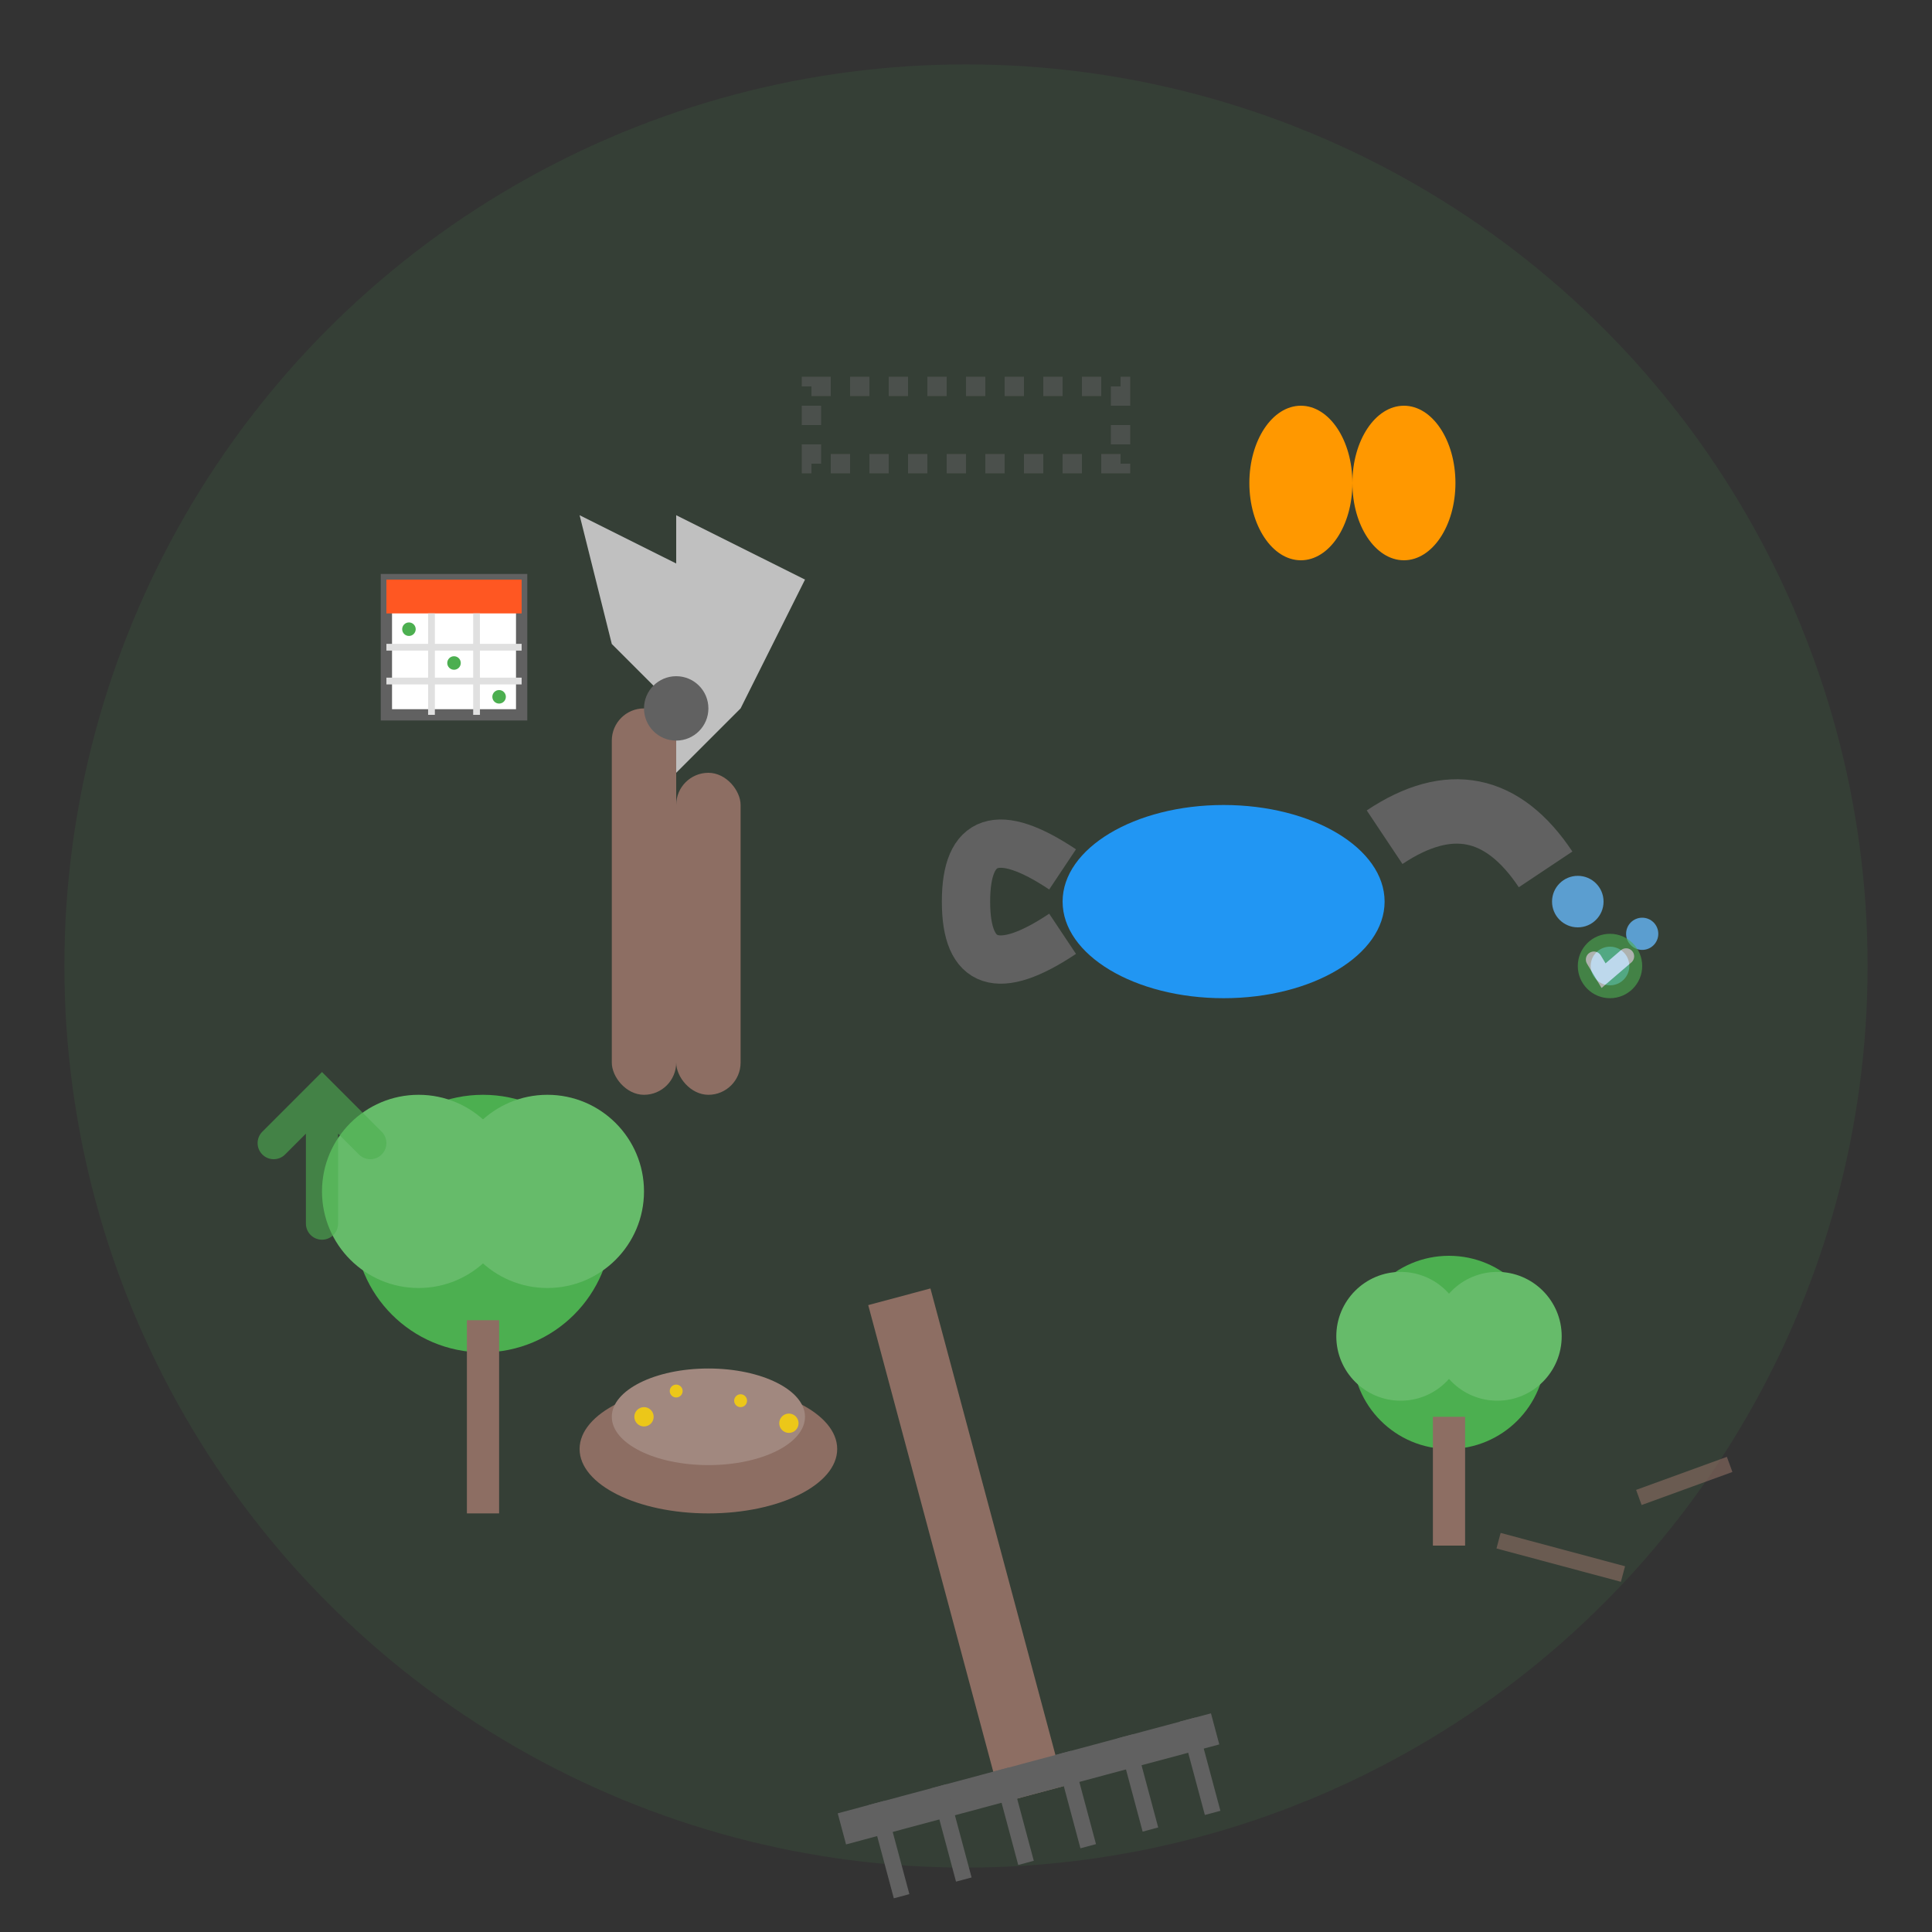 <svg width="60" height="60" viewBox="0 0 60 60" xmlns="http://www.w3.org/2000/svg">
  <rect x="0" y="0" width="60" height="60" fill="#333333" stroke="none"/>
  <!-- Background Circle -->
  <circle cx="30" cy="30" r="28" fill="#4CAF50" opacity="0.1"/>
  
  <!-- Maintenance Tools and Activities -->
  <g transform="translate(30, 30)">
    <!-- Pruning Shears -->
    <g transform="translate(-10, -8)">
      <!-- Handle 1 -->
      <rect x="-1" y="0" width="2" height="12" fill="#8D6E63" rx="1"/>
      <!-- Handle 2 -->
      <rect x="1" y="2" width="2" height="10" fill="#8D6E63" rx="1"/>
      <!-- Blade 1 -->
      <path d="M-1,-2 L-2,-6 L2,-4 L1,0" fill="#C0C0C0"/>
      <!-- Blade 2 -->
      <path d="M3,0 L5,-4 L1,-6 L1,2" fill="#C0C0C0"/>
      <!-- Pivot -->
      <circle cx="1" cy="0" r="1" fill="#616161"/>
    </g>
    
    <!-- Watering Can -->
    <g transform="translate(8, -5)">
      <!-- Main body -->
      <ellipse cx="0" cy="3" rx="5" ry="3" fill="#2196F3"/>
      <!-- Handle -->
      <path d="M-5,2 Q-8,0 -8,3 Q-8,6 -5,4" stroke="#616161" stroke-width="1.5" fill="none"/>
      <!-- Spout -->
      <path d="M5,1 Q8,-1 10,2" stroke="#616161" stroke-width="2" fill="none"/>
      <!-- Water drops -->
      <g fill="#64B5F6" opacity="0.8">
        <circle cx="11" cy="3" r="0.8"/>
        <circle cx="12" cy="5" r="0.6"/>
        <circle cx="13" cy="4" r="0.5"/>
      </g>
    </g>
    
    <!-- Plants being maintained -->
    <g transform="translate(-15, 8)">
      <!-- Plant 1 - before pruning (fuller) -->
      <circle cx="0" cy="0" r="4" fill="#4CAF50"/>
      <circle cx="-2" cy="-1" r="3" fill="#66BB6A"/>
      <circle cx="2" cy="-1" r="3" fill="#66BB6A"/>
      <rect x="-0.5" y="3" width="1" height="6" fill="#8D6E63"/>
    </g>
    
    <g transform="translate(15, 12)">
      <!-- Plant 2 - after maintenance (trimmed) -->
      <circle cx="0" cy="0" r="3" fill="#4CAF50"/>
      <circle cx="-1.5" cy="-0.5" r="2" fill="#66BB6A"/>
      <circle cx="1.5" cy="-0.5" r="2" fill="#66BB6A"/>
      <rect x="-0.5" y="2" width="1" height="4" fill="#8D6E63"/>
      <!-- Cut branches on ground -->
      <g opacity="0.6">
        <rect x="3" y="5" width="4" height="0.5" fill="#8D6E63" transform="rotate(15)"/>
        <rect x="4" y="6" width="3" height="0.5" fill="#8D6E63" transform="rotate(-20)"/>
      </g>
    </g>
    
    <!-- Rake -->
    <g transform="translate(0, 18) rotate(-15)">
      <!-- Handle -->
      <rect x="-1" y="-8" width="2" height="16" fill="#8D6E63"/>
      <!-- Rake head -->
      <rect x="-6" y="7" width="12" height="1" fill="#616161"/>
      <!-- Rake tines -->
      <g fill="#616161">
        <rect x="-5" y="7" width="0.5" height="3"/>
        <rect x="-3" y="7" width="0.5" height="3"/>
        <rect x="-1" y="7" width="0.5" height="3"/>
        <rect x="1" y="7" width="0.5" height="3"/>
        <rect x="3" y="7" width="0.5" height="3"/>
        <rect x="5" y="7" width="0.5" height="3"/>
      </g>
    </g>
    
    <!-- Fertilizer/Soil -->
    <g transform="translate(-8, 15)">
      <!-- Soil pile -->
      <ellipse cx="0" cy="0" rx="4" ry="2" fill="#8D6E63"/>
      <ellipse cx="0" cy="-1" rx="3" ry="1.5" fill="#A1887F"/>
      <!-- Fertilizer granules -->
      <g fill="#FFD700" opacity="0.8">
        <circle cx="-2" cy="-1" r="0.3"/>
        <circle cx="1" cy="-1.5" r="0.2"/>
        <circle cx="2.5" cy="-0.8" r="0.3"/>
        <circle cx="-1" cy="-1.8" r="0.2"/>
      </g>
    </g>
    
    <!-- Garden Gloves -->
    <g transform="translate(12, -15) scale(0.8)">
      <!-- Left glove -->
      <ellipse cx="-2" cy="0" rx="2" ry="3" fill="#FF9800"/>
      <rect x="-3" y="-1" width="1" height="2" fill="#FF9800"/>
      <!-- Right glove -->
      <ellipse cx="2" cy="0" rx="2" ry="3" fill="#FF9800"/>
      <rect x="2" y="-1" width="1" height="2" fill="#FF9800"/>
    </g>
    
    <!-- Maintenance Schedule/Calendar -->
    <g transform="translate(-18, -12) scale(0.7)">
      <!-- Calendar -->
      <rect x="0" y="0" width="6" height="6" fill="#FFF" stroke="#616161" stroke-width="0.5"/>
      <rect x="0" y="0" width="6" height="1.5" fill="#FF5722"/>
      <!-- Grid -->
      <g stroke="#E0E0E0" stroke-width="0.3">
        <line x1="2" y1="1.5" x2="2" y2="6"/>
        <line x1="4" y1="1.5" x2="4" y2="6"/>
        <line x1="0" y1="3" x2="6" y2="3"/>
        <line x1="0" y1="4.5" x2="6" y2="4.5"/>
      </g>
      <!-- Marked dates -->
      <circle cx="1" cy="2.2" r="0.3" fill="#4CAF50"/>
      <circle cx="3" cy="3.7" r="0.3" fill="#4CAF50"/>
      <circle cx="5" cy="5.2" r="0.3" fill="#4CAF50"/>
    </g>
    
    <!-- Growth/Health indicators -->
    <g opacity="0.6">
      <!-- Upward arrow (growth) -->
      <g transform="translate(-20, 5)">
        <path d="M0,3 L0,-1 M-1.5,0.5 L0,-1 L1.5,0.5" stroke="#4CAF50" stroke-width="1" fill="none" stroke-linecap="round"/>
      </g>
      
      <!-- Health indicators -->
      <g transform="translate(20, 0)">
        <circle cx="0" cy="0" r="1" fill="#4CAF50"/>
        <path d="M-0.5,-0.2 L-0.2,0.3 L0.5,-0.3" stroke="#FFF" stroke-width="0.5" fill="none" stroke-linecap="round"/>
      </g>
    </g>
    
    <!-- Tool organization -->
    <g transform="translate(0, -18) scale(0.6)" opacity="0.5">
      <!-- Tool box outline -->
      <rect x="-8" y="0" width="16" height="4" fill="none" stroke="#616161" stroke-width="1" stroke-dasharray="1,1"/>
    </g>
  </g>
</svg>
